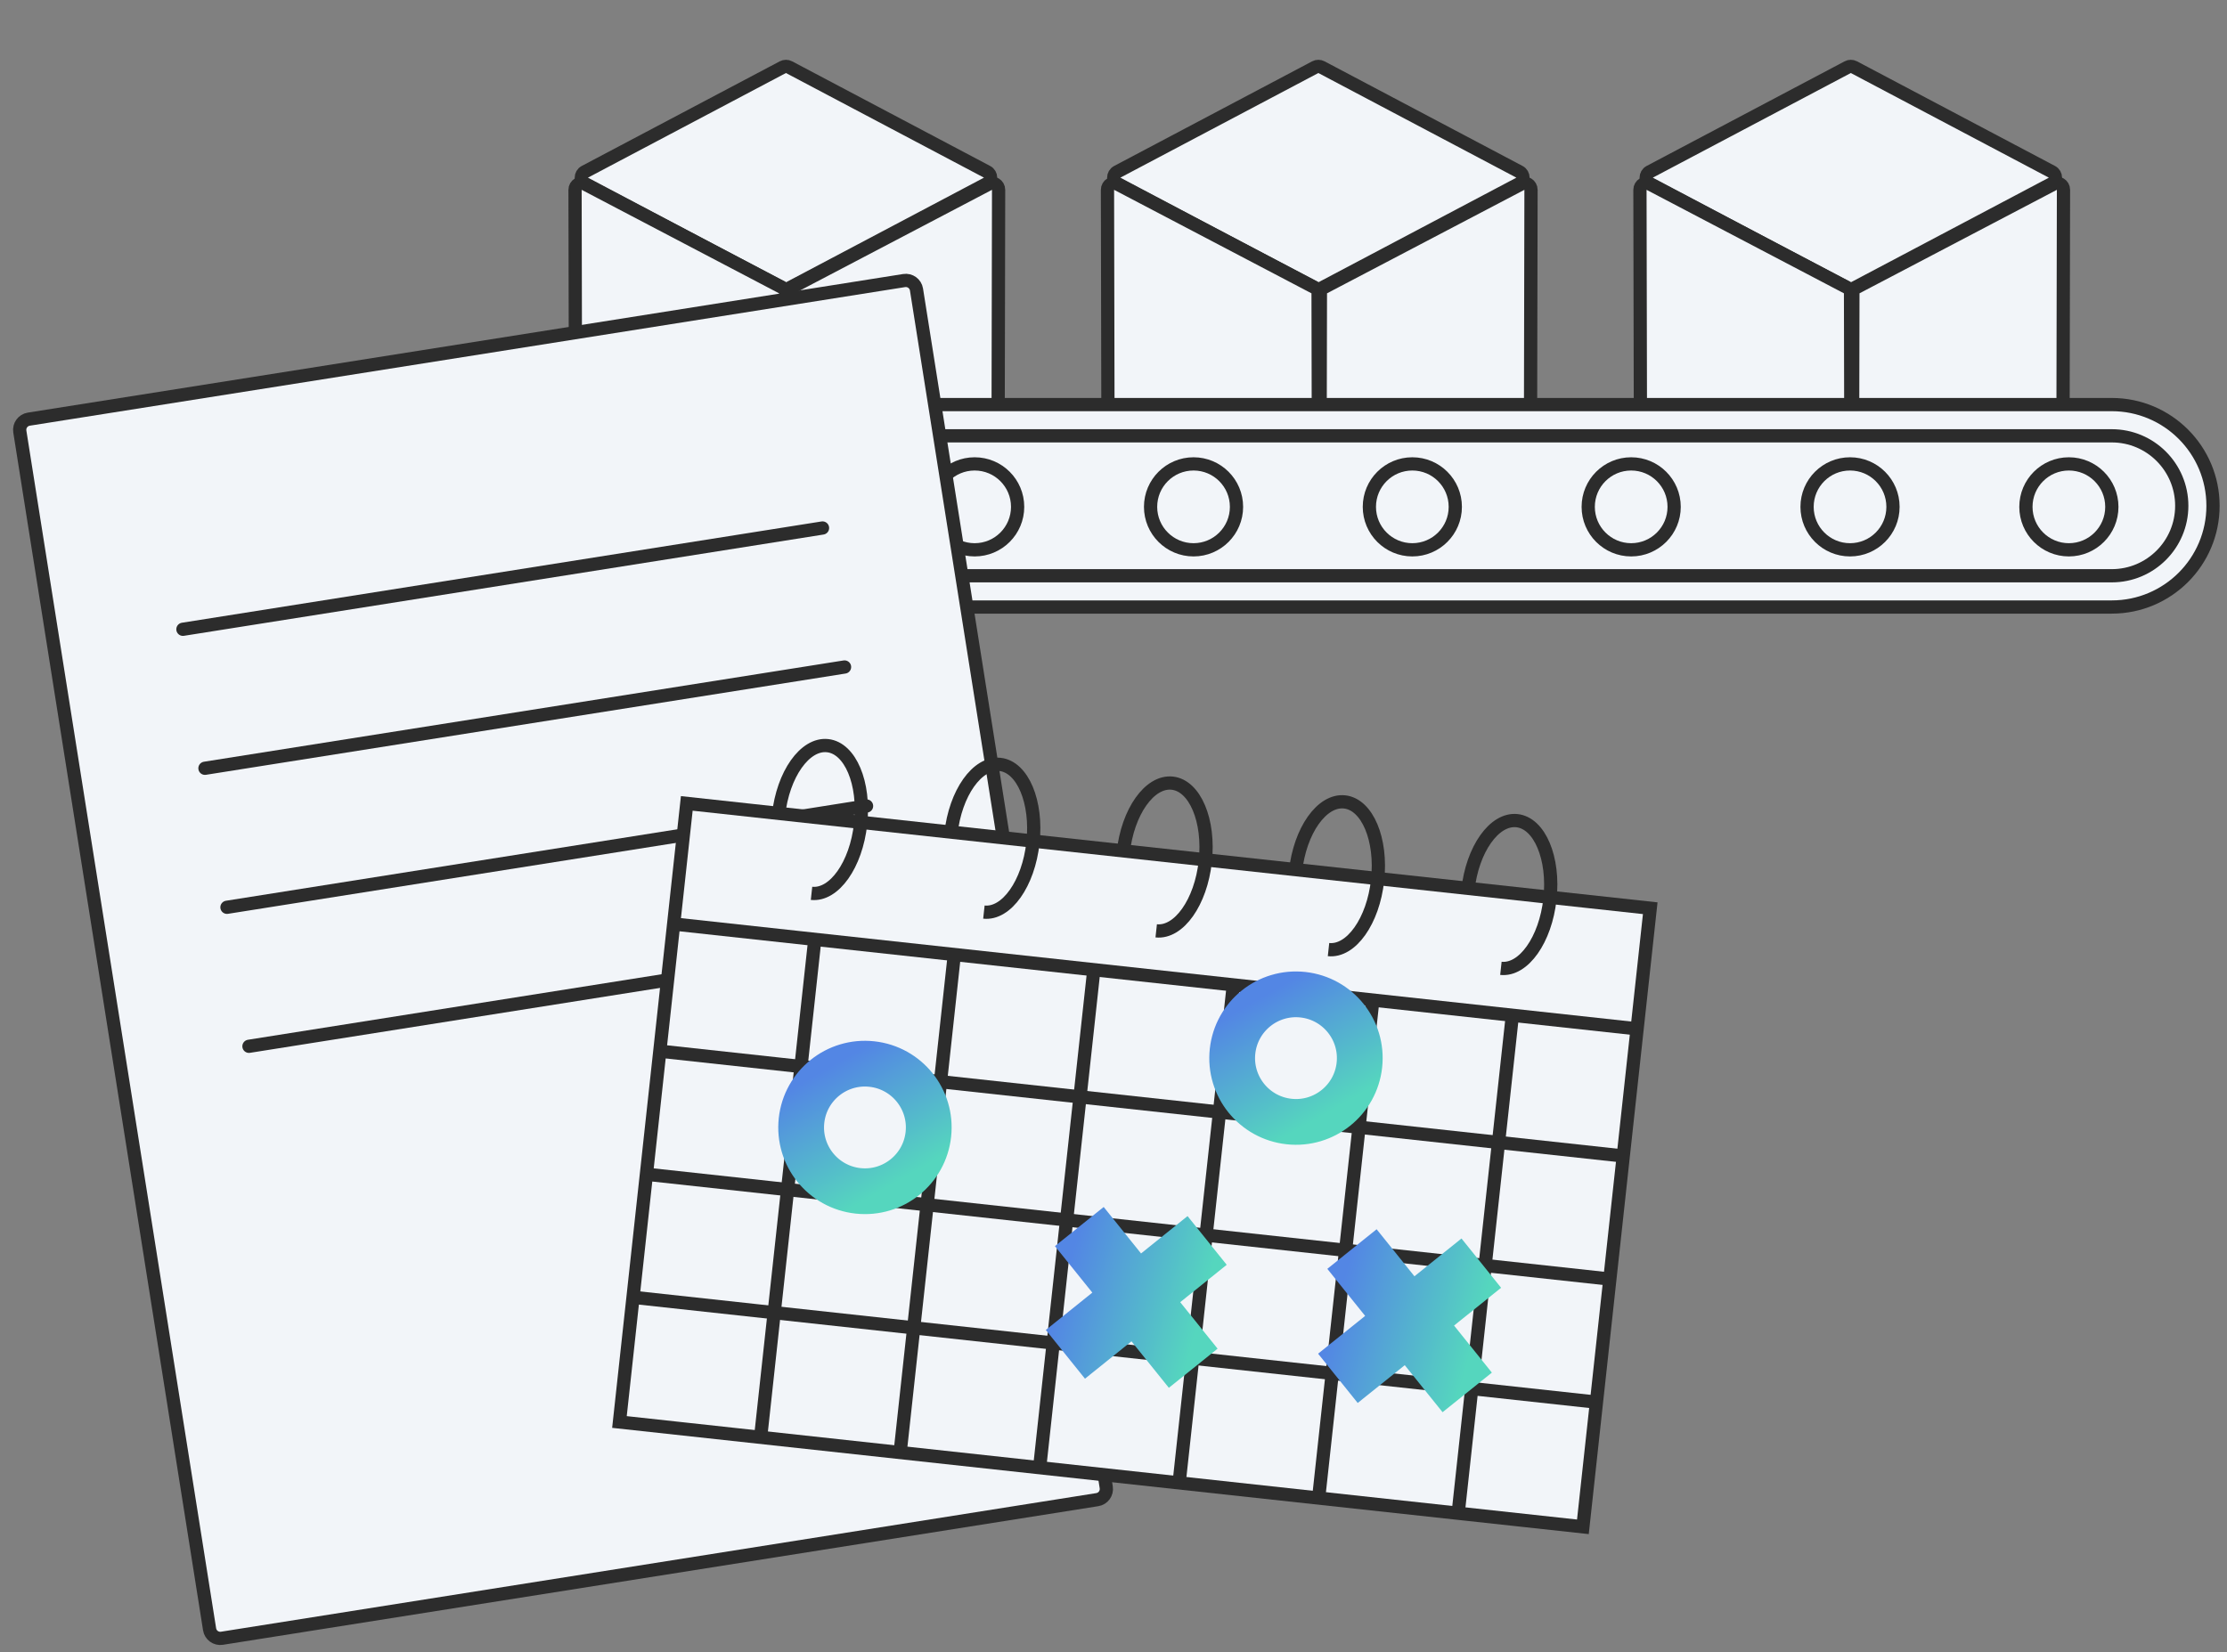 <svg width="159" height="118" viewBox="0 0 159 118" fill="none" xmlns="http://www.w3.org/2000/svg">
<rect x="0" y="0" width="159" height="118" fill="#808080" stroke="none"/>
<path d="M117.783 13.106C117.448 12.928 117.448 12.447 117.783 12.27L131.921 4.797C132.059 4.724 132.224 4.724 132.363 4.797L146.501 12.27C146.836 12.447 146.836 12.928 146.501 13.106L132.363 20.579C132.224 20.652 132.059 20.652 131.921 20.579L117.783 13.106Z" fill="#F2F5F9" stroke="#2C2C2C" stroke-width="0.945" stroke-linejoin="round"/>
<path d="M132.948 37.508C132.633 37.673 132.256 37.444 132.257 37.088L132.29 20.947C132.29 20.771 132.388 20.61 132.543 20.529L146.634 13.138C146.949 12.973 147.327 13.201 147.326 13.557L147.293 29.699C147.293 29.874 147.196 30.035 147.04 30.116L132.948 37.508Z" fill="#F2F5F9" stroke="#2C2C2C" stroke-width="0.945" stroke-linejoin="round"/>
<path d="M131.464 37.508C131.779 37.673 132.156 37.444 132.155 37.088L132.122 20.947C132.122 20.771 132.024 20.61 131.869 20.529L117.778 13.138C117.463 12.973 117.085 13.201 117.086 13.557L117.119 29.699C117.119 29.874 117.217 30.035 117.372 30.116L131.464 37.508Z" fill="#F2F5F9" stroke="#2C2C2C" stroke-width="0.945" stroke-linejoin="round"/>
<path d="M79.767 13.105C79.432 12.928 79.432 12.447 79.767 12.27L93.905 4.797C94.043 4.724 94.209 4.724 94.347 4.797L108.485 12.27C108.82 12.447 108.82 12.928 108.485 13.105L94.347 20.578C94.209 20.651 94.043 20.651 93.905 20.578L79.767 13.105Z" fill="#F2F5F9" stroke="#2C2C2C" stroke-width="0.945" stroke-linejoin="round"/>
<path d="M94.931 37.508C94.616 37.673 94.239 37.444 94.239 37.088L94.272 20.947C94.273 20.771 94.37 20.61 94.525 20.529L108.617 13.138C108.932 12.973 109.309 13.201 109.309 13.557L109.276 29.699C109.275 29.874 109.178 30.035 109.023 30.116L94.931 37.508Z" fill="#F2F5F9" stroke="#2C2C2C" stroke-width="0.945" stroke-linejoin="round"/>
<path d="M93.448 37.508C93.763 37.673 94.14 37.444 94.139 37.088L94.107 20.947C94.106 20.771 94.009 20.61 93.853 20.529L79.762 13.138C79.447 12.973 79.069 13.201 79.07 13.557L79.103 29.699C79.103 29.874 79.201 30.035 79.356 30.116L93.448 37.508Z" fill="#F2F5F9" stroke="#2C2C2C" stroke-width="0.945" stroke-linejoin="round"/>
<path d="M41.755 13.105C41.42 12.928 41.42 12.447 41.755 12.27L55.893 4.797C56.031 4.724 56.197 4.724 56.335 4.797L70.473 12.27C70.809 12.447 70.809 12.928 70.473 13.105L56.335 20.578C56.197 20.651 56.031 20.651 55.893 20.578L41.755 13.105Z" fill="#F2F5F9" stroke="#2C2C2C" stroke-width="0.945" stroke-linejoin="round"/>
<path d="M56.919 37.508C56.604 37.673 56.227 37.444 56.228 37.088L56.261 20.947C56.261 20.772 56.358 20.611 56.514 20.529L70.605 13.138C70.92 12.973 71.298 13.202 71.297 13.557L71.264 29.699C71.264 29.874 71.166 30.035 71.011 30.116L56.919 37.508Z" fill="#F2F5F9" stroke="#2C2C2C" stroke-width="0.945" stroke-linejoin="round"/>
<path d="M55.435 37.508C55.749 37.673 56.127 37.444 56.126 37.088L56.093 20.947C56.093 20.772 55.995 20.611 55.84 20.529L41.749 13.138C41.434 12.973 41.056 13.202 41.056 13.557L41.089 29.699C41.09 29.874 41.187 30.035 41.343 30.116L55.435 37.508Z" fill="#F2F5F9" stroke="#2C2C2C" stroke-width="0.945" stroke-linejoin="round"/>
<path d="M150.773 28.893H19.631C15.639 28.893 12.402 32.129 12.402 36.121V36.122C12.402 40.114 15.639 43.35 19.631 43.35H150.773C154.765 43.35 158.001 40.114 158.001 36.122V36.121C158.001 32.129 154.765 28.893 150.773 28.893Z" fill="#F2F5F9" stroke="#2C2C2C" stroke-width="0.945"/>
<path d="M150.773 31.124H19.632C16.872 31.124 14.635 33.361 14.635 36.121C14.635 38.88 16.872 41.118 19.632 41.118H150.773C153.532 41.118 155.77 38.88 155.77 36.121C155.77 33.361 153.532 31.124 150.773 31.124Z" fill="#F2F5F9" stroke="#2C2C2C" stroke-width="0.945"/>
<path d="M147.71 39.521C149.546 39.521 151.034 38.033 151.034 36.197C151.034 34.36 149.546 32.872 147.71 32.872C145.873 32.872 144.385 34.36 144.385 36.197C144.385 38.033 145.873 39.521 147.71 39.521Z" fill="#F2F5F9"/>
<path d="M147.71 39.265C149.405 39.265 150.778 37.891 150.778 36.197C150.778 34.502 149.405 33.129 147.71 33.129C146.016 33.129 144.643 34.502 144.643 36.197C144.643 37.891 146.016 39.265 147.71 39.265Z" stroke="#2C2C2C" stroke-width="0.945"/>
<path d="M132.085 39.522C133.921 39.522 135.409 38.033 135.409 36.197C135.409 34.361 133.921 32.872 132.085 32.872C130.248 32.872 128.76 34.361 128.76 36.197C128.76 38.033 130.248 39.522 132.085 39.522Z" fill="#F2F5F9"/>
<path d="M132.085 39.265C133.78 39.265 135.153 37.891 135.153 36.197C135.153 34.502 133.78 33.129 132.085 33.129C130.391 33.129 129.018 34.502 129.018 36.197C129.018 37.891 130.391 39.265 132.085 39.265Z" stroke="#2C2C2C" stroke-width="0.945"/>
<path d="M116.461 39.522C118.298 39.522 119.786 38.033 119.786 36.197C119.786 34.361 118.298 32.872 116.461 32.872C114.625 32.872 113.137 34.361 113.137 36.197C113.137 38.033 114.625 39.522 116.461 39.522Z" fill="#F2F5F9"/>
<path d="M116.46 39.265C118.155 39.265 119.528 37.891 119.528 36.197C119.528 34.502 118.155 33.129 116.46 33.129C114.766 33.129 113.393 34.502 113.393 36.197C113.393 37.891 114.766 39.265 116.46 39.265Z" stroke="#2C2C2C" stroke-width="0.945"/>
<path d="M100.838 39.521C102.675 39.521 104.163 38.033 104.163 36.197C104.163 34.36 102.675 32.872 100.838 32.872C99.002 32.872 97.514 34.36 97.514 36.197C97.514 38.033 99.002 39.521 100.838 39.521Z" fill="#F2F5F9"/>
<path d="M100.835 39.265C102.53 39.265 103.903 37.891 103.903 36.197C103.903 34.502 102.53 33.129 100.835 33.129C99.141 33.129 97.768 34.502 97.768 36.197C97.768 37.891 99.141 39.265 100.835 39.265Z" stroke="#2C2C2C" stroke-width="0.945"/>
<path d="M85.213 39.521C87.05 39.521 88.538 38.033 88.538 36.197C88.538 34.36 87.05 32.872 85.213 32.872C83.377 32.872 81.889 34.36 81.889 36.197C81.889 38.033 83.377 39.521 85.213 39.521Z" fill="#F2F5F9"/>
<path d="M85.214 39.265C86.909 39.265 88.282 37.891 88.282 36.197C88.282 34.502 86.909 33.129 85.214 33.129C83.52 33.129 82.147 34.502 82.147 36.197C82.147 37.891 83.52 39.265 85.214 39.265Z" stroke="#2C2C2C" stroke-width="0.945"/>
<path d="M69.588 39.521C71.425 39.521 72.913 38.033 72.913 36.197C72.913 34.36 71.425 32.872 69.588 32.872C67.752 32.872 66.264 34.36 66.264 36.197C66.264 38.033 67.752 39.521 69.588 39.521Z" fill="#F2F5F9"/>
<path d="M69.587 39.265C71.282 39.265 72.655 37.891 72.655 36.197C72.655 34.502 71.282 33.129 69.587 33.129C67.893 33.129 66.519 34.502 66.519 36.197C66.519 37.891 67.893 39.265 69.587 39.265Z" stroke="#2C2C2C" stroke-width="0.945"/>
<path d="M53.965 39.521C55.802 39.521 57.29 38.033 57.29 36.197C57.29 34.36 55.802 32.872 53.965 32.872C52.129 32.872 50.641 34.36 50.641 36.197C50.641 38.033 52.129 39.521 53.965 39.521Z" fill="#F2F5F9"/>
<path d="M53.964 39.265C55.659 39.265 57.032 37.891 57.032 36.197C57.032 34.502 55.659 33.129 53.964 33.129C52.27 33.129 50.897 34.502 50.897 36.197C50.897 37.891 52.27 39.265 53.964 39.265Z" stroke="#2C2C2C" stroke-width="0.945"/>
<path d="M38.342 39.521C40.179 39.521 41.667 38.033 41.667 36.197C41.667 34.36 40.179 32.872 38.342 32.872C36.506 32.872 35.018 34.36 35.018 36.197C35.018 38.033 36.506 39.521 38.342 39.521Z" fill="#F2F5F9"/>
<path d="M38.343 39.265C40.038 39.265 41.411 37.891 41.411 36.197C41.411 34.502 40.038 33.129 38.343 33.129C36.649 33.129 35.275 34.502 35.275 36.197C35.275 37.891 36.649 39.265 38.343 39.265Z" stroke="#2C2C2C" stroke-width="0.945"/>
<path d="M22.719 39.521C24.555 39.521 26.044 38.033 26.044 36.196C26.044 34.36 24.555 32.872 22.719 32.872C20.883 32.872 19.395 34.36 19.395 36.196C19.395 38.033 20.883 39.521 22.719 39.521Z" fill="#F2F5F9"/>
<path d="M22.718 39.264C24.413 39.264 25.786 37.891 25.786 36.197C25.786 34.502 24.413 33.129 22.718 33.129C21.024 33.129 19.65 34.502 19.65 36.197C19.65 37.891 21.024 39.264 22.718 39.264Z" stroke="#2C2C2C" stroke-width="0.945"/>
<path d="M64.511 19.782L2.015 29.68C1.454 29.769 1.072 30.295 1.161 30.856L14.709 116.396C14.798 116.957 15.324 117.339 15.884 117.25L78.38 107.352C78.941 107.263 79.323 106.737 79.234 106.177L65.686 20.636C65.597 20.075 65.071 19.693 64.511 19.782Z" fill="#F2F5F9"/>
<path d="M64.552 20.036L2.056 29.934C1.636 30.001 1.349 30.395 1.415 30.816L14.964 116.356C15.03 116.777 15.425 117.063 15.845 116.997L78.341 107.098C78.762 107.032 79.048 106.637 78.982 106.217L65.434 20.676C65.367 20.256 64.972 19.969 64.552 20.036Z" stroke="#2C2C2C" stroke-width="0.945"/>
<path d="M13.06 44.94L58.725 37.707" stroke="#2C2C2C" stroke-width="0.945" stroke-linecap="round"/>
<path d="M14.633 54.866L60.297 47.634" stroke="#2C2C2C" stroke-width="0.945" stroke-linecap="round"/>
<path d="M16.205 64.794L61.869 57.561" stroke="#2C2C2C" stroke-width="0.945" stroke-linecap="round"/>
<path d="M17.775 74.721L63.44 67.488" stroke="#2C2C2C" stroke-width="0.945" stroke-linecap="round"/>
<rect x="49.034" y="57.375" width="69.193" height="44.438" transform="rotate(6.211 49.034 57.375)" fill="#F2F5F9" stroke="#2C2C2C" stroke-width="0.945"/>
<path d="M48.213 66L117.06 73.493" stroke="#2C2C2C" stroke-width="0.945"/>
<path d="M104.072 108.396L107.962 72.654" stroke="#2C2C2C" stroke-width="0.945"/>
<path d="M94.111 107.311L98.001 71.57" stroke="#2C2C2C" stroke-width="0.945"/>
<path d="M84.15 106.227L88.04 70.486" stroke="#2C2C2C" stroke-width="0.945"/>
<path d="M74.191 105.143L78.081 69.401" stroke="#2C2C2C" stroke-width="0.945"/>
<path d="M64.231 104.059L68.12 68.317" stroke="#2C2C2C" stroke-width="0.945"/>
<path d="M54.27 102.975L58.159 67.233" stroke="#2C2C2C" stroke-width="0.945"/>
<path d="M47.227 75.082L116.073 82.575" stroke="#2C2C2C" stroke-width="0.945"/>
<path d="M46.268 83.871L115.114 91.364" stroke="#2C2C2C" stroke-width="0.945"/>
<path d="M45.312 92.66L114.159 100.153" stroke="#2C2C2C" stroke-width="0.945"/>
<path d="M104.803 63.562C105.12 60.65 106.689 58.431 108.307 58.608C109.925 58.784 110.979 61.287 110.662 64.2C110.345 67.112 108.777 69.33 107.159 69.154" stroke="#2C2C2C" stroke-width="0.945"/>
<path d="M92.496 62.223C92.813 59.311 94.382 57.092 96 57.269C97.618 57.445 98.673 59.948 98.356 62.861C98.039 65.773 96.47 67.991 94.852 67.815" stroke="#2C2C2C" stroke-width="0.945"/>
<path d="M80.194 60.884C80.511 57.971 82.079 55.753 83.697 55.929C85.315 56.105 86.37 58.609 86.053 61.522C85.736 64.434 84.168 66.652 82.549 66.476" stroke="#2C2C2C" stroke-width="0.945"/>
<path d="M67.891 59.544C68.208 56.632 69.777 54.414 71.395 54.59C73.013 54.766 74.067 57.27 73.75 60.182C73.433 63.095 71.865 65.313 70.247 65.137" stroke="#2C2C2C" stroke-width="0.945"/>
<path d="M55.584 58.206C55.901 55.293 57.47 53.075 59.088 53.251C60.706 53.427 61.761 55.931 61.444 58.843C61.127 61.756 59.558 63.974 57.94 63.798" stroke="#2C2C2C" stroke-width="0.945"/>
<circle cx="61.754" cy="80.517" r="4.555" transform="rotate(6.211 61.754 80.517)" stroke="url(#paint0_linear_1028_333)" stroke-width="3.267"/>
<circle cx="92.528" cy="75.566" r="4.555" transform="rotate(6.211 92.528 75.566)" stroke="url(#paint1_linear_1028_333)" stroke-width="3.267"/>
<path d="M100.986 91.146L104.345 88.447L107.173 91.966L103.814 94.665L106.514 98.025L102.995 100.853L100.295 97.494L96.936 100.193L94.108 96.674L97.467 93.975L94.767 90.615L98.286 87.787L100.986 91.146Z" fill="url(#paint2_linear_1028_333)"/>
<path d="M81.467 89.516L84.787 86.848L87.583 90.326L84.263 92.995L86.931 96.315L83.453 99.111L80.784 95.791L77.464 98.459L74.668 94.981L77.988 92.312L75.32 88.993L78.799 86.197L81.467 89.516Z" fill="url(#paint3_linear_1028_333)"/>
<defs>
<linearGradient id="paint0_linear_1028_333" x1="61.754" y1="74.328" x2="67.336" y2="82.039" gradientUnits="userSpaceOnUse">
<stop stop-color="#5386E4"/>
<stop offset="1" stop-color="#55D6BE"/>
</linearGradient>
<linearGradient id="paint1_linear_1028_333" x1="92.528" y1="69.377" x2="98.11" y2="77.088" gradientUnits="userSpaceOnUse">
<stop stop-color="#5386E4"/>
<stop offset="1" stop-color="#55D6BE"/>
</linearGradient>
<linearGradient id="paint2_linear_1028_333" x1="96.527" y1="89.201" x2="106.27" y2="91.868" gradientUnits="userSpaceOnUse">
<stop stop-color="#5386E4"/>
<stop offset="1" stop-color="#55D6BE"/>
</linearGradient>
<linearGradient id="paint3_linear_1028_333" x1="77.06" y1="87.595" x2="86.69" y2="90.231" gradientUnits="userSpaceOnUse">
<stop stop-color="#5386E4"/>
<stop offset="1" stop-color="#55D6BE"/>
</linearGradient>
</defs>
</svg>
